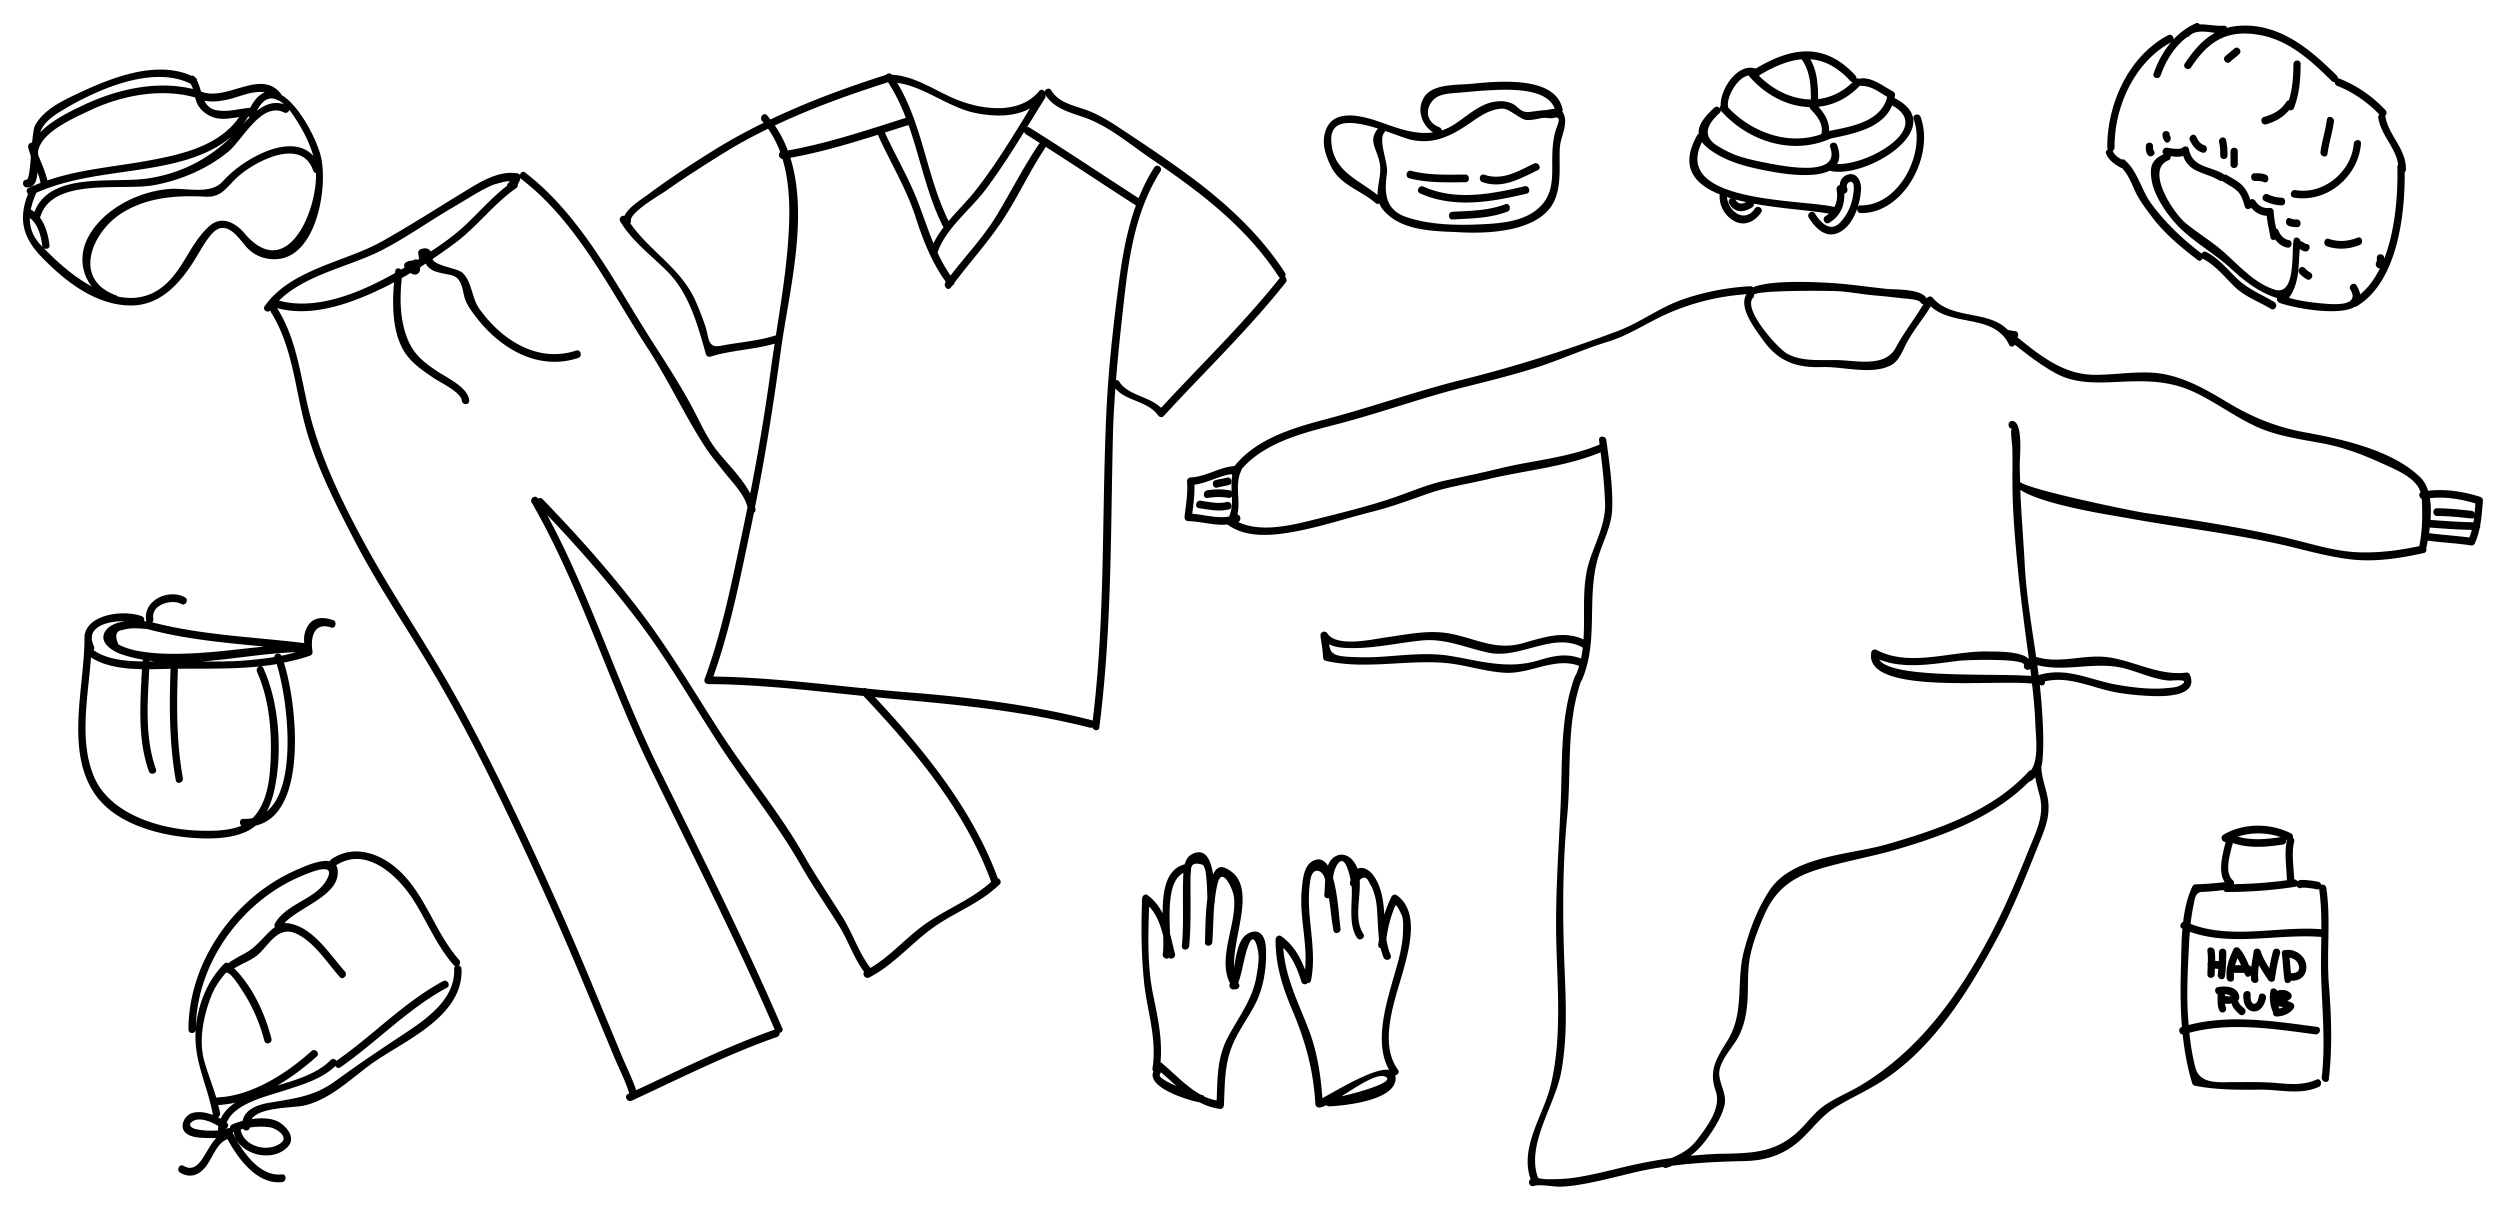 <svg version="1.1" xmlns="http://www.w3.org/2000/svg" x="0" y="0" viewBox="-42.52 -46.286 411.023 198.391" xml:space="preserve"><path d="M159.191 36.248c-1.437.354-2.894-.001-4.324-.216-.777-.116-1.063 1.11-.299 1.225 1.659.25 3.299.616 4.961.207.752-.186.429-1.405-.338-1.216zM157.63 33.876c.625-.185 1.275-.238 1.899-.421.742-.219.422-1.44-.338-1.215-.625.185-1.275.238-1.899.421-.742.217-.422 1.44.338 1.215z"/><path d="M365.241 40.122c.246-1.346.339-2.722.457-4.12.023-.275-.203-.525-.449-.603-2.725-.866-5.7-1.35-8.561-1-.276-.866-.69-1.634-1.305-2.227-4.716-4.542-12.965-6.286-19.07-7.399-4.618-.843-8.585-2.483-12.595-4.892-3.185-1.915-6.283-3.725-9.938-4.552-3.882-.878-8.073.043-12.001.006-5.038-.046-8.886-3.15-12.616-6.164.267-.385.111-1.062-.46-1.013l-1.106-.191-.005-.001c-3.274-3.363-9.235-1.601-12.392-5.327-.263-.31-.761-.186-.935.143l-.012.019c-.006-.011-.005-.024-.012-.035-.952-1.614-5.031-1.4-6.625-1.563-2.754-.281-5.512-.702-8.271-.906-1.381-.103-10.538-.738-13.664.667a.505.505 0 00-.447-.191 40.905 40.905 0 00-10.879 2.092c-3.915 1.312-7.107 3.843-10.911 5.274-8.371 3.151-16.951 5.869-25.638 8.027-7.505 1.865-14.759 4.464-22.23 6.44-5.415 1.433-11.486 3.193-15.127 7.727-2.53.186-4.685 1.757-7.217 1.879-.325.015-.618.305-.591.644.156 1.933-.178 3.826-.404 5.74-.048.397.149.779.592.792 2.146.063 4.333.763 6.466.563 2.986 2.208 7.14 1.853 10.597 1.245 4.551-.8 8.913-2.277 13.383-3.401 3.098-.779 6.056-1.907 9.071-2.951 3.195-1.106 6.561-1.58 9.841-2.364 6.021-1.438 12.715-2.016 18.447-4.399.348 2.786.646 5.627.735 8.399.104 3.131-1.455 6.191-2.453 9.078-1.478 4.281-.806 8.846-1.093 13.289-3.267-1.543-6.71-.302-10.054.633-4.974 1.39-8.621-1.404-13.384-1.795-2.951-.243-5.973.396-8.886.796-2.279.312-8.219 1.746-9.802-.64-.416-.631-1.302-.094-1.084.511a.635.635 0 00-.005.205c.182 1.067.348 2.124.396 3.207.012.265.177.542.45.604 6.365 1.433 12.765-.126 19.191.304 3.479.234 6.797 1.466 10.309 1.656 4.056.217 8.268-2.645 12.146-1.131a14.094 14.094 0 01-.534 1.507.706.706 0 00-.184.267c-2.428 6.704-2.015 13.779-2.308 20.79-.324 7.697-.923 15.234-.72 22.966.2 7.75.9 15.741-.905 23.354-1.177 4.97-5.18 10.218-3.324 15.487-.56.359-.17 1.346.498 1.138 1.117-.349 3.262.156 4.49.109 1.129-.045 2.277-.193 3.39-.386 2.904-.502 5.743-1.259 8.607-1.939a56.618 56.618 0 014.816-.915.516.516 0 00.555.138c.339-.108.659-.225.973-.348 3.915-.495 7.88-.675 11.797-.758 3.8-.078 6.833-1.149 9.59-3.798 1.809-1.736 3.211-3.685 5.375-5.025 2.399-1.484 5.007-2.633 7.411-4.145 8.565-5.386 14.389-14.764 19.096-23.458 2.79-5.153 4.883-10.557 7.071-15.979.851-2.104 1.595-3.883 1.477-6.189-.109-2.154-1.151-4.1-1.17-6.278.08-.291.143-.595.175-.924.285-3.125.077-6.381-.155-9.498a87.084 87.084 0 00-.281-2.981c.048.015.108.027.151.042.462.173.743-.243.715-.646 4.079-.905 7.582 1.046 11.588 1.798 1.854.346 3.751.514 5.632.608 2.021.101 8.016.232 6.635-3.396-.089-.231-.301-.492-.586-.454-4.49.599-8.557-1.917-12.923-2.512-3.911-.532-7.711 1.101-11.606 0a.564.564 0 00-.202-.012c-.726-5.057-1.605-10.097-1.878-15.21-.219-4.109-.566-8.194-.731-12.295 3.901 2.528 15.267 4.206 17.18 4.559 8.319 1.533 16.713 2.476 24.996 4.266 4.158.899 8.22 2.184 12.462 2.631 3.931.414 7.883-.241 11.709-1.074.402-.087.493-.47.38-.787.011-.03.027-.051.034-.084.076-.36.152-.754.23-1.166 2.346.319 4.714.419 7.055.776.264.04.552-.035.672-.302.362-.801.606-1.614.785-2.44a.676.676 0 00.103-.512zm-.777-3.642a83.53 83.53 0 01-.136 1.601.618.618 0 00-.504-.381c-1.895-.21-3.788-.406-5.697-.422-.778-.006-.756 1.26.021 1.266 1.91.017 3.803.211 5.697.422a.46.46 0 00.399-.13c-.031.25-.067.498-.107.743-2.355-.036-4.704-.205-7.052-.387.088-1.209.078-2.437-.107-3.568 2.496-.289 5.089.141 7.486.856zM259.839 1.597c1.907.142 3.815.5 5.726.675 1.538.14 3.075.286 4.609.48.526.067 2.733.138 3.045.667.13.219.314.292.498.286-1.439 2.441-3.205 4.635-4.551 7.166-1.65 3.107-5.939 2.234-8.975 2.072-2.922-.157-6.289.382-8.916-1.095-1.454-.819-7.209-7.147-5.626-9.114.132-.099.222-.259.19-.495-.108-.872 12.811-.73 14-.642zM153.495 38.172c.206-1.584.416-3.165.36-4.765 2.112-.287 3.99-1.433 6.086-1.746a.787.787 0 00.137.194c-.155.857-.145 1.733-.102 2.609a.546.546 0 00-.256-.121c-1.249-.229-2.495-.214-3.748-.02-.762.118-.746 1.385.02 1.266 1.139-.177 2.292-.229 3.429-.02a.582.582 0 00.591-.238c.045 1.137.002 2.259-.463 3.317-1.978.328-4.047-.294-6.054-.476zm56.945 24.109c-5.041 1.538-9.552.097-14.534-.729-3.735-.618-7.624-.094-11.37.141a43.452 43.452 0 01-5.602-.011c-2.357-.158-2.715-.685-2.948-2.046 1.164.594 2.64.633 3.946.631 3.749-.002 7.484-.859 11.202-1.244 3.99-.413 7.307 1.211 11.125 2.008 5.182 1.081 10.626-3.539 15.449-.842a19.45 19.45 0 01-.297 1.789c-2.373-.894-4.451-.466-6.971.303zm80.475 31.412c-2.012 5.048-4.115 9.958-6.704 14.741-5.137 9.485-11.492 18.152-20.868 23.76-2.015 1.203-4.224 2.049-6.125 3.43-1.34.972-2.397 2.379-3.544 3.557-3.824 3.932-7.621 4.131-12.801 4.213-1.807.028-3.633.166-5.459.346 1.083-.816 2.026-1.829 2.923-3.1 1.091-1.547 2.14-3.246 2.637-5.081.469-1.728-.639-3.354-.827-5.022-.225-1.976 1.845-4.235 2.818-5.809 1.067-1.729 1.51-3.56 1.735-5.562.3-2.712-.021-5.373.492-8.086.438-2.332 1.348-4.621 2.288-6.785 1.984-4.563 4.871-6.477 9.558-7.844 4.174-1.217 8.467-1.959 12.644-3.19 7.638-2.255 15.678-5.279 21.396-11.031a.55.55 0 00.272-.098 4.7 4.7 0 00.75-.623c.175 1.014.448 2.004.716 3.028.871 3.326-.704 6.152-1.901 9.156zm.348-30.027c.04.304.081.606.124.91.013.091.019.183.03.273-6.174-.496-23.071.514-24.969-2.704 4.077 1.637 8.888.72 13.106.205 1.203-.147 10.955-.453 10.687.722-.151.666.663 1 1.022.594zm15.558-.045c2.399.628 4.729 1.767 7.224 1.987.533.049 3.707-.403 2.064.696-.632.421-1.594.463-2.316.535-2.692.272-5.541-.079-8.196-.537-4.54-.781-8.309-3.002-12.952-1.592-.069-.548-.136-1.093-.21-1.64 4.745 1.212 9.558-.715 14.386.551zm38.464-19.103c-4.094-.144-8.068-1.5-12.032-2.41-7.598-1.743-15.315-2.927-23.024-4.047-2.088-.304-18.786-3.739-20.622-5.076-.029-1.028-.063-2.056-.061-3.086.003-1.004.608-6.998-1.265-6.969-.779.012-.761 1.278.02 1.266-.387.005-.013 2.313.015 3.116.057 1.625.035 3.251.02 4.875-.001.067.004.135.003.203-.019.128-.019.252.005.376-.009 4.592.391 9.244.823 13.807.493 5.197 1.179 10.33 1.88 15.491-1.317-1.358-5.525-1.202-6.694-1.237-5.906-.164-12.836 2.668-18.346-.257-.338-.178-.805-.013-.873.393-1.218 7.021 19.779 4.45 26.426 5.14.268 2.258.47 4.519.554 6.794.072 1.929.588 5.563-.689 7.433a.536.536 0 00-.391.186c-6.031 6.612-15.031 9.615-23.401 12.029-5.936 1.713-15.431 1.838-19.201 7.514-2.018 3.042-3.314 6.531-4.24 10.046-1.32 5.026.168 10.051-2.707 14.706-1.774 2.875-3.125 4.869-1.933 8.261.979 2.784-1.443 5.929-3.086 8.063-1.117 1.452-2.585 2.335-4.226 2.975a84.546 84.546 0 00-7.632 1.445c-2.776.659-5.513 1.38-8.344 1.791-1.454.21-2.921.246-4.386.241-.427 0-.925-.091-1.415-.143a.553.553 0 00-.13-.13c-1.957-5.376 2.725-11.799 3.764-17.063 1.31-6.637.703-13.67.502-20.379-.217-7.358-.163-14.643.542-21.976.715-7.436-.198-14.884 2.231-22.07a.635.635 0 00.124-.173c2.825-6.302.866-13.248 2.588-19.778.749-2.842 2.333-5.44 2.453-8.447.145-3.704-.467-7.671-.96-11.345-.106-.792-1.301-.785-1.193.021.03.23.06.465.088.696-5.16 2.183-11.028 2.598-16.449 3.933-2.92.719-5.851 1.322-8.789 1.952-3.281.704-6.402 2.136-9.588 3.168-3.904 1.267-7.998 2.265-11.98 3.265-3.736.938-8.866 2.221-12.603.422.56-.279.396-1.18-.135-1.224.544-2.404-.496-4.995.648-7.271a.68.68 0 00.063-.228c3.914-4.501 10.366-5.976 15.926-7.429 6.929-1.809 13.631-4.271 20.585-6.008 4.042-1.009 8.079-2.01 12.048-3.282 3.906-1.25 7.623-2.979 11.555-4.173 3.577-1.087 6.372-3.084 9.765-4.596 4.17-1.86 8.567-2.925 13.107-3.244-1.407 2.17 1.489 5.805 2.647 7.454 2.544 3.62 5.529 4.67 9.806 4.526 3.427-.116 8.116 1.363 11.313-.312 1.29-.676 1.891-2.356 2.525-3.578 1.133-2.171 2.746-3.999 3.991-6.102 3.697 3.403 10.426 1.183 12.879 6.31.231.479.73.353.967.015 2.148 1.712 4.32 3.384 6.748 4.706 2.936 1.598 6.304 1.583 9.553 1.427 4.595-.221 8.675-.4 12.969 1.557 3.586 1.636 6.746 4.069 10.329 5.727 3.485 1.612 7.365 2.109 11.103 2.816 3.489.659 6.685 1.9 9.896 3.376 2.188 1.005 5.32 2.233 6.101 4.64-.376.254-.236.902.188 1.083.136 2.511.111 5.259-.397 7.719-.004.02.001.035 0 .054-3.313.697-6.575 1.132-9.958 1.015zm11.675-4.07c2.304.179 4.605.341 6.915.388a10.33 10.33 0 01-.416 1.249c-2.202-.3-4.423-.416-6.624-.72.045-.3.087-.607.125-.917z"/><path d="M147.87 21.992c.228.315.66.43.951.112 6.699-7.305 13.876-14.168 20.044-21.945.265-.332.127-.75-.132-.961a.564.564 0 00.004-.652c-4.368-6.748-10.405-12.105-16.886-16.774-3.482-2.508-7.091-4.908-10.674-7.27-1.43-.941-2.914-1.817-4.497-2.474-2.201-.914-5.005-1.209-6.352-3.444-.329-.543-.995-.254-1.096.215-.19-.319-.598-.488-.902-.118-3.095 3.77-8.853 3.155-12.996 1.628-3.775-1.391-7.107-4.071-11.223-4.311-.287-.333-.724-.246-.946.019-6.505 2.07-12.895 4.419-19.018 7.341-.179-.229-.356-.459-.55-.682-.533-.616-1.336.327-.833.909.091.105.169.215.257.322-2.809 1.381-5.566 2.875-8.239 4.544-3.668 2.289-7.305 4.657-10.768 7.246-.88.658-3.25 2.09-3.868 3.512-.456-.134-1.01.389-.691.919 1.978 3.278 5.051 5.527 7.721 8.197 3.603 3.605 5.015 8.83 6.351 13.598.089.318.426.532.751.429 3.452-1.081 7.1-1.129 10.558-2.14-.218 1.421-.431 2.84-.622 4.258a352.535 352.535 0 01-3.389 20.378c-1.398-2.695-4.117-5.238-5.691-7.342-1.612-2.159-2.664-4.639-3.941-6.999-1.895-3.501-4.045-6.864-6.204-10.207C58.684.537 53.205-10.704 43.807-17.927c-.402-.309-.771.027-.836.435a.515.515 0 00-.362-.285c-3.318-.555-6.485 1.599-9.189 3.246-4.342 2.645-8.641 5.401-13.071 7.895C14.198-3.172 5.3-2.059.996 4.048c-.436.619.494 1.214.982.687a.58.58 0 00.084.373c3.393 5.42 3.895 12.014 5.453 18.084 1.725 6.733 5.127 13.38 8.321 19.517 3.406 6.543 7.52 12.725 11.35 19.023 4.135 6.795 7.85 13.751 11.354 20.891 5.257 10.717 10.208 21.525 14.792 32.547 1.684 4.054 3.37 8.106 5.052 12.159.831 2.003 1.915 4.065 2.548 6.16l-.22.102c-.708.328-.093 1.419.633 1.083 7.903-3.647 15.68-7.604 23.911-10.482.318-.111.429-.4.402-.676.341-.057.622-.336.446-.744-6.282-14.508-13.301-28.536-20.291-42.708-6.716-13.613-11.184-28.352-18.393-41.71 5.185 5.448 10.131 11.11 14.704 17.085 4.926 6.437 8.917 13.422 13.304 20.218 4.444 6.885 9.632 13.143 13.701 20.284 1.974 3.458 4.242 6.678 6.334 10.053 1.509 2.439 2.373 5.2 4.083 7.512-.336.442.213 1.236.84.915 3.825-1.954 6.729-5.381 10.139-7.929 3.536-2.641 7.73-4.04 10.985-7.091a.544.544 0 00.184-.163c.041-.038.085-.071.126-.111.385-.378.102-.907-.296-1.029-4.142-11.296-12.06-21.03-20.208-29.767 1.031.102 2.066.203 3.099.294 10.842.969 21.638 2.028 32.218 4.718a.549.549 0 00.434-.06c.174.566 1.062.729 1.151.028 2.067-16.051 1.851-32.064 2.243-48.2.061-2.52.214-5.029.396-7.535 1.793 2.123 5.301 2.039 7.013 4.416zm-29.73-49.64c2.992.544 6.131.59 8.677-.811-2.831 4.616-5.684 9.345-9.006 13.561-1.287 1.632-2.927 3.239-4.377 4.954-3.618-7.313-4.211-15.703-8.448-22.725 4.601.65 8.538 4.182 13.154 5.021zm8.007 3.439c.774.482 1.542.976 2.311 1.466a.653.653 0 00-.218.204c-2.481 3.715-4.517 7.689-6.809 11.518-2.166 3.619-5.112 6.705-7.679 10.045a26.161 26.161 0 01-2.137-3.78c.001-.004.004-.006.005-.009 1.302-3.921 5.487-7.128 7.928-10.384 2.256-3.011 4.313-6.233 6.319-9.471a.602.602 0 00.28.411zM112.594-8.901c-.639.837-1.2 1.708-1.641 2.624-.896-2.167-1.637-4.408-2.486-6.64-1.521-3.994-3.731-7.694-5.507-11.578 1.295-.413 2.593-.827 3.89-1.236 1.972 5.571 3.016 11.507 5.744 16.83zm-9.113-23.861c1.212 1.858 2.146 3.824 2.927 5.85-6.407 2.022-12.782 4.179-19.406 5.364a19.417 19.417 0 00-2.129-4.11c6.001-2.841 12.298-5.096 18.608-7.104zM75.95 10.575c-2.133.42-1.908-1.326-2.461-3.078-.444-1.403-.993-2.763-1.573-4.113C69.547-2.148 64.373-4.882 61.1-9.585c.081-.1.13-.234.105-.415-.181-1.396 4.891-4.296 5.851-4.972 3.065-2.163 6.231-4.183 9.417-6.159 2.354-1.461 4.795-2.776 7.285-3.995a16.978 16.978 0 011.998 3.852c-.422.274-.184 1.063.378 1.125 1.208 3.986 1.236 8.387.989 12.534-.331 5.499-1.227 10.987-2.076 16.456-2.951.958-6.061 1.135-9.097 1.734zM19.983-5.017c4.023-2.024 7.725-4.684 11.604-6.963 1.31-.771 2.605-1.564 3.911-2.341a30.512 30.512 0 012.924-1.528c.265-.121 3.587-1.092 2.668-.379a.633.633 0 00-.246.477c-2.442 1.894-4.485 4.223-6.728 6.351-1.747 1.657-3.744 3.113-5.809 4.457-.019-.015-.03-.035-.049-.049a1.11 1.11 0 00-.139-.173c-.393-.389-.971-.325-1.447-.159-.252.088-.455.338-.434.619.024.329.105.646.162.968l-.292.179c-.228-.138-.53-.085-.728.098-.394.012-.764.075-1.171.314-.287.168-.349.555-.203.837a105.255 105.255 0 01-.587.343c-.319-.305-.891-.302-.959.257-.013.103-.025.21-.036.315-5.54 3.12-12.763 6.233-19.066 4.536 4.223-4.226 11.507-5.585 16.625-8.159zM2.434 4.193c-.006.001-.011.005-.016.007a.043.043 0 00.007-.01l.009.003zm118 94.498c-3.35 3.052-7.692 4.58-11.307 7.28-2.92 2.181-5.381 5.012-8.53 6.877-1.939-2.483-2.899-5.621-4.554-8.289-2.13-3.433-4.399-6.729-6.406-10.25-4.067-7.134-9.347-13.4-13.792-20.287-4.393-6.808-8.45-13.712-13.384-20.161-4.866-6.359-10.214-12.344-15.784-18.094-.242-.251-.525-.215-.734-.059l-.015-.027c-.409-.709-1.429-.029-1.034.657 7.906 13.699 12.46 29.108 19.353 43.32 6.996 14.431 14.247 28.601 20.604 43.338-7.836 2.747-15.271 6.456-22.785 9.959-.59-1.844-1.532-3.666-2.265-5.436-1.677-4.044-3.363-8.086-5.046-12.132a564.949 564.949 0 00-14.07-31.189c-3.509-7.182-7.13-14.236-11.233-21.102-3.997-6.688-8.313-13.199-12.042-20.045-3.61-6.63-7.091-13.805-8.973-21.137C6.917 16 6.401 9.739 3.09 4.454c-.028-.041-.06-.063-.088-.094 6.04 1.666 12.793-.989 18.144-3.646.378-.187.745-.401 1.119-.599-.358 4.08-.255 9.153 2.298 12.271 1.161 1.417 2.71 2.45 4.211 3.475 1.038.711 4.503 2.327 4.63 3.701.077.804 1.298.79 1.219-.021-.211-2.173-3.709-3.743-5.255-4.784-2.26-1.524-3.863-2.758-4.898-5.352-1.26-3.157-1.281-6.637-.931-9.976.481-.268.955-.546 1.428-.828.36.234.757.362 1.134.152.383-.212.468-.618.443-1.036a.484.484 0 00.158-.17c.261-.166.517-.338.776-.506.322.63.938 1.118 1.792 1.37.769.228 1.536.361 2.321.519 1.845.37 1.904 2.394 2.267 3.708.32 1.161 1.287 2.433 2.017 3.369 3.965 5.095 10.153 8.719 16.673 6.557.745-.247.416-1.467-.342-1.215-6.36 2.11-12.329-1.787-15.923-6.879-1.25-1.772-1.186-4.318-2.688-5.84-.852-.862-4.252-1.078-4.99-2.243a.645.645 0 00.053-.134 100.123 100.123 0 003.743-2.659c3.592-2.69 6.268-6.391 9.951-8.95a.62.62 0 00.255-.644c.195-.271.34-.58.439-1.005l.001-.021a.636.636 0 00.174.202c9.214 7.082 14.527 18.225 20.734 27.78 3.373 5.19 5.983 10.832 9.303 16.013 1.01 1.579 2.241 3.034 3.404 4.501 1.176 1.482 3.264 3.595 3.713 5.621-.232 1.14-.453 2.279-.697 3.419-1.788 8.39-3.389 16.81-6.364 24.884-.143.386.225.789.6.792 8.55.052 17.034 1.084 25.528 1.954 8.414 8.924 16.756 18.882 20.992 30.551zm16.689-26.483c-.056-.037-.112-.074-.187-.092-9.874-2.512-20.041-3.783-30.185-4.575a291.532 291.532 0 01-6.795-.621.502.502 0 00-.525-.052c-8.213-.83-16.414-1.815-24.674-1.926 2.931-8.208 4.528-16.769 6.341-25.274.119-.552.218-1.105.332-1.657.169-.094.289-.265.261-.53-.016-.141-.046-.28-.073-.42 1.741-8.588 3.074-17.196 4.266-25.891 1.288-9.38 4.61-21.746 1.537-31.517 4.893-.88 9.65-2.285 14.385-3.781 2.036 4.532 4.693 8.819 6.214 13.563 1.196 3.73 2.659 7.427 4.958 10.62l-.049.065c-.449.621.388 1.539.866.882.085-.118.179-.229.264-.346a.586.586 0 00.349-.457c2.449-3.263 5.182-6.299 7.496-9.667 2.728-3.972 4.707-8.435 7.383-12.449a.616.616 0 00.098-.239c4.926 3.146 9.788 6.387 14.7 9.554.053.034.104.044.156.06-1.461 4.042-2.23 8.331-2.794 12.625-.935 7.119-1.742 14.287-2.071 21.46-.781 16.949-.156 33.78-2.253 50.665zm3.837-56.003c.371-4.61.875-9.208 1.399-13.815.81-7.116 1.996-14.37 5.915-20.509.423-.662-.604-1.309-1.041-.622-1.027 1.611-1.854 3.305-2.552 5.042-.002-.001-.003-.005-.007-.007-5.988-3.859-11.896-7.837-17.938-11.606a.528.528 0 00-.393-.075c.984-1.594 1.962-3.188 2.941-4.76a.542.542 0 00.034-.547c.005-.016.002-.032.005-.047 1.37 2.244 3.97 2.92 6.324 3.726 4.074 1.394 7.61 4.469 11.13 6.859 7.957 5.404 15.627 11.173 20.93 19.357.057.087.124.15.193.197-6.019 7.565-12.984 14.274-19.527 21.369-1.972-1.923-5.45-2.043-6.859-4.287a.55.55 0 00-.554-.275zM183.631-12.913a.57.57 0 00.628.101c.144.354.343.705.636 1.049 3.001 3.55 8.415 3.452 12.67 3.672 4.813.25 13.607-.102 15.657-5.634.987-2.662.561-5.475.711-8.252.102-1.889 1.468-3.879.574-5.712-.05-.101-.114-.167-.173-.244a.62.62 0 00.044-.382c-1.151-5.715-11.077-4.557-15.164-4.177-2.219.207-6.063-.033-7.514 2.066-1.391 2.011-.521 4.707 1.399 5.906-2.635.376-5.309-.476-7.981-1.444-3.329-1.208-8.961-3.022-9.905 1.962-.331 1.745.348 3.592 1.117 5.122 1.525 3.042 4.871 3.869 7.301 5.967zm10.484-12.46c-2.916-1.102-2.108-4.449.235-5.232.961-.322 2.024-.362 3.028-.442 1.555-.125 3.101-.299 4.661-.38 2.99-.157 9.788-.588 11.046 3.024-.632.039-1.343.258-1.963.242l-2.046.263c-1.689.218-1.885-.889-3.018-1.371-1.053-.448-1.919-.457-3.034-.262-2.412.421-4.563 2.514-6.566 3.773a8.707 8.707 0 01-1.94.911c-.033-.224-.154-.433-.403-.526zm4.932-.603c1.678-1.152 3.342-2.379 5.453-2.451.933-.032 2.475 1.328 3.456 1.746.832.355 2.333-.106 3.188-.216.55-.072 1.202.147 1.756.002 1.416-.369.721.869.396 1.898-.571 1.818-.629 3.716-.612 5.608.026 2.985-.021 5.528-2.567 7.591-2.54 2.054-6.462 2.28-9.567 2.409-3.894.162-8.103.049-11.819-1.201-3.521-1.183-3.689-3.942-3.221-7.273.236-1.673-1.546-5.438-.396-6.67a.653.653 0 00.132-.216c1.765.606 3.327 1.231 4.147 1.419 3.755.859 6.634-.574 9.654-2.646zm-15.018.827c-1.82 2.205.103 3.526.351 6.178.152 1.621-.457 3.217-.41 4.745-3.365-2.68-7.504-3.972-7.62-9.083-.084-3.667 3.968-3.005 7.679-1.84z"/><path d="M189.175-16.974c3.034.789 6.124.668 9.232.654.78-.003.761-1.269-.02-1.266-2.998.013-5.984.148-8.913-.613-.766-.199-1.047 1.032-.299 1.225zM201.203-16.341c3.331 1.151 6.166-.576 9.112-1.97.696-.33.097-1.424-.623-1.083-2.648 1.253-5.186 2.865-8.19 1.828-.748-.259-1.024.976-.299 1.225zM191.517-15.605c-.728-.328-1.292.787-.59 1.103 5.617 2.532 11.777 1.419 17.557.056.75-.177.429-1.396-.339-1.215-5.412 1.275-11.345 2.439-16.628.056zM204.981-12.708c-2.84 1.073-5.719 1.073-8.703 1.241-.778.044-.761 1.311.02 1.266 3.1-.175 6.079-.18 9.022-1.292.718-.271.401-1.493-.339-1.215zM240.212-14.329c-.135 1.771.781 3.446 2.31 4.343 1.729 1.015 3.486.132 4.511-1.381.442-.652-.59-1.294-1.044-.622-1.69 2.498-4.388.423-4.577-1.901.204.067.413.13.623.193-.271.161-.45.512-.257.871.859 1.591 2.395 1.522 3.778.635a.59.59 0 00.266-.613c4.651.86 9.65 1.121 12.35 1.653a4.335 4.335 0 01-.579.41c-.664.394-.066 1.494.626 1.083 1.804-1.071 2.555-2.818 2.479-4.763.356-.079.678-.515.464-.959-.192-.401.089-.942.544-1.013.934-.146.431 2.294.362 2.642-.298 1.515-1.033 3.024-2.128 4.117-1.6 1.595-3.179-.109-4.053-1.526-.429-.695-1.441-.015-1.027.657 1.202 1.95 3.085 3.666 5.363 2.226 1.239-.783 2.076-2.189 2.593-3.687-.025.338.167.706.585.711 7.15.094 12.145-9.555 9.848-15.793-.279-.762-1.424-.396-1.147.354 2.027 5.508-2.357 14.255-8.72 14.171a.527.527 0 00-.445.208c.29-.937.457-1.894.512-2.745.083-1.313-.594-2.957-2.167-2.526-.824.226-1.276.949-1.345 1.719-.299.082-.572.374-.5.776.188 1.062.065 2.042-.389 2.867-.047-.026-.09-.057-.15-.07-5.417-1.251-26.572-.613-21.595-10.64.327.453.803.91 1.459 1.371 2.746 1.93 5.881 2.695 9.118 3.334 2.232.441 7.687 1.377 10.401.009 5.965 1.521 19.97-7.24 10.677-11.949l-.005-.001c.027-.115.062-.222.081-.343.046-.266-.029-.572-.288-.71-1.641-.88-3.206-2.234-5.155-2.191a.531.531 0 00-.323.117.512.512 0 00-.578-.035.61.61 0 00-.151-.535c-5.075-5.522-10.485-4.692-16.413-1.138-2.89-1.017-5.849 3.309-5.748 6.062a.717.717 0 00-.133.482c-.197-.275-.592-.42-.921-.117-1.549 1.424-2.729 2.85-2.565 4.313a.573.573 0 00-.27.248c-2.885 5.155-.479 8.002 3.723 9.686zm2.592.852a35.05 35.05 0 001.751.419c-.675.35-1.304.403-1.751-.419zm20.493-18.762a.548.548 0 00.315.092c1.508-.034 2.862 1.034 4.146 1.796-1.05 4.134-5.902 4.845-9.554 5.604.055-1.511-.729-2.841-1.752-3.989 2.446-.259 4.825-1.371 6.845-3.503zm-16.495-1.715c2.383-1.423 4.667-2.39 6.883-2.578 1.398 1.961 1.522 4.277 1.517 6.599-3.051-.035-6.109-1.487-8.512-3.871a.733.733 0 00.112-.15zm14.907.996a.52.52 0 00.369.181c-1.722 1.667-3.677 2.554-5.682 2.782-.005-2.282-.14-4.563-1.281-6.551 2.254.172 4.441 1.241 6.594 3.588zm-16.754-.917c2.673 3.165 6.359 5.096 10.048 5.196a.592.592 0 00.164.363c1.104 1.125 2.14 2.45 1.764 4.091-5.419 1.922-11.463-.285-15.327-4.395-.002-.04.007-.076-.003-.118-.337-1.499 1.489-4.823 3.354-5.137zm-4.769 6.179a.538.538 0 00.189-.44c.009.01.01.022.019.031 4.461 5.065 11.777 7.438 18.083 4.584h.019c3.802-.791 8.468-1.673 10.076-5.429 6.745 3.65-3.882 9.831-9.052 9.631.432-.733.5-1.732.017-3.088-.273-.766-1.421-.401-1.152.355 1.78 5.023-7.806 3.048-10.203 2.599-1.469-.274-2.945-.592-4.379-1.015-1.355-.398-2.624-1.03-3.83-1.759-2.847-1.719-1.727-3.683.213-5.469zM314.238-23.949c-.046-.052-.055-.115-.029-.188-.018-.811-1.208-.792-1.191.021.009.435.129.736.391 1.077.494.642 1.292-.307.829-.91zM319.583-21.194c.76.222 1.034-1.011.297-1.227-.697-.204-1.014-.792-1.325-1.403-.372-.732-1.375-.041-1.022.656.463.91 1.032 1.677 2.05 1.974zM310.271-22.219c.003.475.008.976.297 1.372.479.655 1.485-.02 1.022-.656-.158-.217-.125-.48-.126-.738-.001-.809-1.196-.788-1.193.022zM322.324-22.895c.166.715.186 1.423.186 2.154.001.811 1.195.79 1.195-.021-.001-.845-.044-1.664-.237-2.49-.186-.797-1.325-.417-1.144.357zM324.197-21.375v2.111c0 .811 1.196.79 1.196-.021v-2.111c.001-.811-1.196-.789-1.196.021zM328.182-16.532c.524 0 1.037-.012 1.528.191.726.303.999-.933.299-1.226-.581-.242-1.229-.23-1.847-.231-.778-.001-.757 1.265.02 1.266zM330.365-14.339c-.721-.345-1.28.771-.588 1.103.906.434 1.828.694 2.835.714.776.017.756-1.249-.02-1.266a5.357 5.357 0 01-2.227-.551zM335.126-10.202c-.396-.001-.736-.035-1.106-.191-.725-.305-.998.932-.299 1.227.462.194.929.228 1.426.23.778.004.755-1.262-.021-1.266zM336.397-2.214c-.577-.575-1.388.36-.836.909.362.361.725.699 1.181.94.71.377 1.271-.739.589-1.103-.369-.195-.64-.454-.934-.746z"/><path d="M306.144-18.724c.075.04.146.053.217.062.939 1.002 1.47 2.278 2.025 3.535.727 1.655 1.828 3.08 2.907 4.514 2.07 2.755 4.788 4.996 7.512 7.083.343.262.655.054.781-.262.024.017.036.037.063.052 2.063 1.075 3.504 2.904 5.133 4.511 1.747 1.723 3.989 2.477 6.05 3.718.691.417 1.25-.705.59-1.103-2.2-1.326-4.393-2.13-6.262-3.975-1.568-1.546-2.938-3.222-4.921-4.255-.347-.181-.655-.006-.806.259-.015-.014-.023-.033-.039-.047-3.116-2.387-5.859-4.977-8.199-8.138-1.652-2.237-2.235-5.311-4.341-7.169a.559.559 0 00-.562-.125c-.554-.316-1.174-.748-1.393-1.287-.024-.053-.056-.089-.086-.131a.566.566 0 00.321-.544c-.062-6.66 3.25-14.036 9.265-17.295-1.251 1.491-2.192 3.263-2.843 5.118-.263.755.888 1.083 1.155.318.843-2.416 2.28-4.763 4.349-6.303a.549.549 0 00.354-.168c1.06-1.063 2.714-.721 4.219-.527-1.92 1.063-3.453 2.781-4.954 5.049-.433.655.59 1.301 1.038.622 2.913-4.403 6.013-6.308 11.419-5.297 4.741.886 8.407 4.273 11.703 7.551a.532.532 0 00.494.163c.002.258.123.519.405.628 2.563.988 5.027 2.708 6.923 4.704a.666.666 0 00-.171.558c.447 2.849 2.88 4.89 3.271 7.666a.593.593 0 00-.132.395c.1 4.231-.277 10.281-2.183 15.132.001-.057.005-.111.005-.169.004-.813-1.198-.791-1.202.021-.001.142.048.481-.043.604-.363.499.107 1.175.556 1.087-.838 1.689-1.895 3.171-3.24 4.286-.081-.427-.267-.908-.59-1.46-.412-.708-1.425-.025-1.028.656 1.728 2.956-3.165 2.424-4.859 2.269s-3.541-.407-5.238-.897c1.762-2.473 1.52-5.172 1.781-8.036.264.193.547.363.872.407.776.108 1.063-1.12.299-1.225a1.083 1.083 0 01-.574-.263.59.59 0 00-.476-.152c-.025-.683-1.042-.946-1.157-.185-.326 2.159.372 9.179-3.088 8.102-3.369-1.051-5.906-4.014-8.478-6.274-1.943-1.708-4.165-3.01-6.15-4.654-2.146-1.776-6.667-8.797-2.847-10.334.302-.121.409-.414.386-.686.714.114 1.418.179 2.04-.04.968 2.804 3.513 2.614 5.976 4.046.172.1.334.105.47.053a.615.615 0 00.163.158c.743.469 1.565.877 2.228 1.463.74.658 1.023 1.678 1.29 2.594.162.555.771.525 1.044.194.664.8 1.528 1.299 2.57 1.338.106 1.192.393 2.349.606 3.532.08.449.472.521.779.367.472.652 1.09 1.134 1.968 1.334.771.176 1.054-1.055.299-1.225-.917-.209-1.391-.772-1.747-1.614a.461.461 0 00-.359-.291c-.188-.915-.375-1.822-.398-2.768-.007-.304-.267-.662-.607-.624-1.062.122-1.851-.282-2.433-1.171-.215-.328-.557-.338-.811-.189-.266-.788-.605-1.542-1.163-2.178-.708-.807-1.786-1.301-2.678-1.865-.171-.108-.333-.118-.47-.064a.582.582 0 00-.163-.147c-2.257-1.313-4.982-.987-5.627-4.058-.1-.474-.688-.577-1.002-.264-.413.413-1.92.145-2.588.04-.639-.101-.93.714-.589 1.069-1.938.912-2.33 2.038-1.926 4.386.461 2.671 2.836 6.009 4.758 7.852 2.515 2.414 5.678 4.186 8.271 6.568 2.327 2.137 4.629 3.898 7.569 4.85-.046.296.064.637.396.768 1.896.747 9.693 2.302 12.401.644.097 0 .197-.02.301-.081 6.622-3.937 7.949-14.815 7.892-22.036a.611.611 0 00.199-.462c.057-3.433-2.88-5.551-3.4-8.807.229-.227.324-.625.051-.923-2.069-2.247-4.801-4.125-7.65-5.222-.067-.027-.126-.027-.186-.029a.576.576 0 00-.184-.446c-3.934-3.902-8.516-7.884-14.351-8.198-1.386-.075-2.589.06-3.676.354a.509.509 0 00-.544-.354c-1.313.095-2.689-.253-3.977-.208-.121-.197-.335-.311-.613-.189-1.432.621-2.641 1.542-3.667 2.642.057-.436-.389-.948-.905-.677-6.493 3.413-10.059 11.365-9.995 18.489a.609.609 0 00.087.311c-.244.112-.411.364-.274.701.42 1.032 1.432 1.767 2.394 2.268z"/><path d="M324.79-38.285c-.469.448-1.007.818-1.477 1.266-.558.533.27 1.442.855.881.469-.448 1.007-.818 1.477-1.266.557-.531-.269-1.44-.855-.881zM334.541-35.723c-.017 1.98-.142 4.022-.755 5.921a.614.614 0 00-.438.298c-.867 1.355-2.145 2.025-3.657 2.448-.738.207-.423 1.427.336 1.215 1.557-.434 2.829-1.168 3.823-2.356.27.115.634.026.75-.262.93-2.308 1.111-4.818 1.13-7.284.008-.812-1.182-.789-1.189.02zm-.075 6.521l-.005-.018a.163.163 0 00.033-.005.164.164 0 01-.028.023zM340.146-21.015c.247-1.779.805-3.496 1.053-5.276.11-.779-1.041-1.129-1.154-.318-.249 1.779-.808 3.496-1.056 5.276-.109.781 1.044 1.129 1.157.318zM334.863-15.033c-.775-.134-1.057 1.093-.3 1.225 5.472.951 10.634-3.413 11.087-8.852.068-.809-1.126-.779-1.191.021-.386 4.61-4.979 8.408-9.596 7.606zM340.35-7.015c-.751-.255-1.028.978-.3 1.225 1.777.604 3.653.48 5.384-.215.712-.287.396-1.51-.339-1.215-1.551.623-3.149.745-4.745.205zM32.903 112.45c.231-.227.33-.623.058-.928-3.824-4.31-5.345-10.148-9.419-14.253-3.071-3.094-7.703-4.948-11.574-2.295a.593.593 0 00-.235.336c-1.656-.346-4.454.968-5.393 1.373-10.192 4.396-17.866 15.071-17.873 26.276-.001.791 1.139.786 1.196.032-.399 5.133 1.932 9.077 2.828 14.038-1.123-.439-2.339-.633-3.434-.314-1.134.332-2.046 1.998-1.257 3.017.792 1.026 2.548 1.047 3.714 1.078.478.016.996.018 1.516-.002-.613.647-1.077 1.464-1.532 2.213-.852 1.399-1.93 3.502-3.818 2.377-.696-.413-1.267.704-.597 1.103 1.61.957 3.034.468 4.177-.912 1.081-1.306 1.805-3.858 3.467-4.519.059-.021.102-.062.147-.096 1.756 3.313 4.968 7.559 8.977 7.084.778-.09.763-1.356-.02-1.266-3.666.437-6.563-3.806-8.087-6.798.013-.046.026-.091.027-.14.035 0 .073-.015.11-.026.706 3.718 6.347 5.176 8.927 2.416 1.314-1.407-.069-3.142-1.318-3.959-1.155-.752-2.952-.822-4.65-.578 1.336-2.011 6.749-1.815 8.62-2.229 4.561-1.004 8.208-4.958 11.966-7.468 5.25-3.507 14.232-7.45 13.931-14.99a.585.585 0 00-.454-.57zM4.375 99.037c1.248-.694 2.556-1.273 3.886-1.782 1.111-.426 4.32-1.588 3.014.942-1.775 3.437-6.642 3.938-8.592 7.349a.577.577 0 00-.005.585c-.428.303-.824.677-1.193 1.047-1.261 1.269-2.182 2.438-3.811 3.312-.935.502-1.81.973-2.645 1.57a.573.573 0 00-.695.108c-2.753 2.792-4.225 6.481-4.646 10.356.18-9.636 6.34-18.852 14.687-23.487zm-11.021 36.359a16.424 16.424 0 002.802-.395c-1.031.686-1.892 1.547-2.393 2.646a12.461 12.461 0 00-.441-.244c.229-.13.401-.376.343-.706-.081-.441-.202-.869-.311-1.301zm-3.628 3.968c-.872-.178-1.557-.871-.324-1.432 1.105-.502 2.864.218 3.988.929-.021.117-.062.224-.076.343a.529.529 0 00.077.344c-1.243.131-2.59.039-3.665-.184zm12.159-.301c.948.146 3.125 1.489 1.807 2.535-2.156 1.711-6.15.61-6.653-2.156 0-.003-.001-.003-.002-.005.139-.042.267-.1.409-.137.301.437 1.054.364 1.085-.207 1.135-.174 2.302-.196 3.354-.03zm30.259-26.022c.203 5.025-4.702 8.316-8.424 10.779-3.762 2.487-7.434 4.95-11.079 7.613-3.665 2.676-6.996 2.879-11.212 3.647-1.821.336-3.719 1.141-4.061 2.917-.643.168-1.234.374-1.715.594-.258.116-.376.358-.388.6-.032-.003-.07.01-.105.015a.562.562 0 00-.45.094c-.072.021-.149.034-.225.053l.004-.012c.43-.123.721-.674.283-1.019-.006-.005-.014-.01-.02-.017 1.187-3.2 6.778-4.392 9.525-5.308 2.869-.954 6.139-1.862 8.352-4.039.147.289.47.47.815.232 5.988-4.164 11.06-9.595 17.512-13.084.684-.368.078-1.464-.628-1.083-6.454 3.489-11.526 8.92-17.515 13.084-.01.007-.014.019-.023.025-.191-.304-.609-.47-.941-.135-2.197 2.224-5.576 3.232-8.773 4.189 2.395-1.393 4.608-3.089 6.478-4.785.581-.526-.271-1.424-.871-.88-4.032 3.657-9.821 7.374-15.401 7.613a.641.641 0 00-.238.063c-.607-2.029-1.403-3.994-1.979-6.046-.959-3.414-.115-7.435 1.141-10.666.544-1.396 1.391-2.636 2.348-3.772a.242.242 0 01.167-.086c.01.002.02-.003.03 0 .714-.02 2.293 2.544 2.54 2.913 1.66 2.505 2.9 5.376 3.651 8.278.206.794 1.364.421 1.162-.354-1.058-4.08-3.06-8.499-6.12-11.54 1.342-.837 2.943-1.341 4.074-2.4 1.788-1.678 3.228-4.633 6.108-3.318 2.966 1.357 5.068 4.767 7.176 7.131.543.606 1.359-.33.841-.909-2.515-2.816-5.239-7.313-9.301-7.916a2.595 2.595 0 00-.646-.007c2.454-2.764 9.371-4.602 8.739-8.881a1.683 1.683 0 00-.235-.644c4.869-3.18 10.022 1.563 12.588 5.522 2.355 3.635 3.885 7.655 6.791 10.932a.587.587 0 00.199.151.56.56 0 00-.174.456zM-.579 89.533c.029-.026.053-.056.083-.08C8.141 87.539 6.366 69.606 4.16 62.65c1.435-.29 2.864-.641 4.284-1.13.349-.121.462-.447.408-.786-.332-2.05.148-4.822 3.069-3.853.754.252 1.034-.982.302-1.224-2.271-.757-3.977-.252-4.628 2.156-.184.688-.12 1.217-.1 1.647-.026-.007-.047-.022-.076-.027-8.302-1.006-16.784-1.292-24.906-3.401a.645.645 0 00.173-.574c-.423-2.303 2.96-3.337 4.612-2.437.708.387 1.272-.732.592-1.103-2.717-1.48-6.983.513-6.36 3.893.004.02.015.031.02.05-.04.01-.074.028-.11.045-.058-.026-.115-.054-.184-.062l-.076-.007c.077-.307-.033-.685-.396-.816-3.038-1.107-8.598-.294-9.329 2.849a.635.635 0 00-.074.304c.002.168-.005.343-.006.512.001.033-.005.067-.002.104-.055 8.091-3.199 18.487 1.783 25.584 3.812 5.429 12.381 7.19 18.55 7.19 2.481.003 5.73-.373 7.715-2.031zm1.908-2.385c.857-1.58 1.287-3.408 1.566-5.184.922-5.821.335-13.011-2.126-18.427a.495.495 0 00-.315-.295 42.687 42.687 0 002.512-.345c1.79 5.656 3.53 20.005-1.637 24.251zm-19.274-24.693c-.006-.042-.005-.089-.019-.126.276.038.55.083.826.114-.264.004-.533.009-.807.012zm-.782-5.342c.097.011.182 0 .253-.026l.009.005c6.321 1.726 12.875 2.302 19.399 2.926-3.886.374-7.758.917-11.662 1.103-3.201.153-6.352.161-9.509-.462a11.844 11.844 0 01-2.803-.981c-.659-1.489-.419-2.29.725-2.401 1.161-.349 2.405-.3 3.588-.164zm24.858 3.828c-.78.235-1.578.42-2.378.584-.3-.604-1.19-.374-1.157.21-1.532.253-3.08.42-4.618.549-2.41.198-4.826.203-7.241.177 5.168-.402 10.381-1.354 15.394-1.52zm-28.069-5.082c-1.311.177-2.568.611-3.221 1.558-1.29 1.869 1.116 3.373 2.684 3.894 1.161.387 2.337.672 3.526.877a.61.61 0 00-.144.267c-2.875-.028-5.926-.342-8.042-1.855a.64.64 0 00.049-.653c-.23-.473-.327-.893-.34-1.275l.001-.205c.126-1.992 3.041-2.682 5.487-2.608zm12.122 34.419c-6.242-.184-14.652-2.643-17.266-8.909-2.47-5.918-.963-13.064-.476-19.565 2.306 1.492 5.377 1.873 8.375 1.929-.278 5.579-.754 11.439 1.129 16.768.271.767 1.435.403 1.165-.354-1.849-5.2-1.365-10.952-1.092-16.407 1.235-.005 2.433-.044 3.541-.066a.665.665 0 00-.046.201c-.217 6.047-.194 12.128.864 18.104.144.804 1.305.427 1.165-.355-1.051-5.854-1.033-11.843-.822-17.768.003-.077-.015-.135-.03-.195 4.507-.035 8.98.082 13.396-.376-.295.144-.523.52-.346.909 2.214 4.887 2.541 10.963 2.124 16.233-.219 2.74-.88 5.764-2.839 7.799a6.128 6.128 0 01-1.522.116c-.638-.028-.732.791-.331 1.124-2.139.899-4.953.875-6.989.812zM-10.218-4.051c.78-1.294 1.487-2.608 2.493-3.749 2.321-2.635 4.363.553 5.56 1.946C-.874-4.351.793-3.624 2.766-3.67c6.888-.163 8.804-12.41 7.351-17.34-.843-2.857-3.516-7.98-6.374-9.681a.64.64 0 00-.114-.221c-3.302-4.136-8.969 1.404-13.102-.336-.186-.617-.37-1.24-.65-1.789a.542.542 0 00-.298-.505l-.013-.005c-.026-.035-.048-.075-.076-.107-.167-.21-.365-.238-.54-.172-5.865-2.627-13.249.36-18.625 2.888-2.607 1.225-5.571 2.632-7.06 5.217-.235.408-.383 1.546-.508 2.876-.36-.002-.748.319-.639.795.1.433.239.853.389 1.27.006.083-.002.166.009.251.005.043.025.076.036.114-.162 1.958-.343 3.691-.711 3.674-.78-.033-.758 1.233.021 1.266 1.395.06 1.678-1.287 1.782-2.48.212.566.387 1.145.497 1.741a29.08 29.08 0 00-1.968.831c-.431.205-.363.704-.078.971-1.586 4.022-.955 7.076 2.185 10.336 3.857 4.006 8.892 7.974 14.675 8.014 5.116.035 8.423-4.001 10.827-7.989zm7.913-3.861c-1.44-1.699-3.709-2.999-5.722-1.26-3.25 2.807-4.309 7.321-7.786 10.055-2.305 1.813-4.864 2.107-7.366 1.577a.593.593 0 00-.259-.19c-7.318-2.659-3.898-10.477.944-13.521 4.146-2.605 8.965-2.949 13.716-2.701 2.678.139 3.379-1.415 5.207-3.13 2.831-2.657 10.653-6.754 12.533-1.169a.58.58 0 00.47.41C9.615-11.365 4.547.173-2.305-7.912zm-34.557-3.528a3.863 3.863 0 00-.571-.368c-.011-.005-.02-.002-.028-.007.177-.896.481-1.804.891-2.717.009-.019.006-.038.013-.057 6.61-2.938 13.969-3.078 20.991-4.509 4.013-.818 8.172-2.147 11.219-4.835-3.843 3.82-8.576 6.252-14.123 7.022-5.52.768-15.851-1.184-18.392 5.471zm35.181-15.738c.05.074.109.141.182.191-.371.373-.727.76-1.066 1.141.317-.42.614-.863.884-1.332zm4.516-2.789c.124.13.258.182.391.167.033.018.068.029.102.048.299.165.576.374.841.605-1.663-.55-3.14.058-4.448 1.071.679-1.303 1.625-2.409 3.114-1.891zm-7.866.035c1.771-.394 4.154-1.543 6.046-1.156-.848.318-1.666 1.107-2.406 2.536-.021 0-.032-.009-.052-.006-1.799.147-3.677.738-5.48.394-1.052-.201-1.62-.807-2-1.575 1.247.266 2.554.104 3.892-.193zm-27.11 1.704c5.458-3.27 14.672-7.428 20.94-4.294.177.273.309.564.407.87-6.031-1.466-12.635.075-18.136 2.708-1.918.918-5.082 2.4-6.987 4.433.608-1.732 2.207-2.778 3.776-3.717zm-4.119 7.35c0-.176.004-.352.005-.528.507-3.198 5.958-5.502 8.414-6.678 5.225-2.502 11.752-3.77 17.394-2.182h.007c.13.516.291 1.022.601 1.474.517.756 1.238 1.307 2.07 1.669 1.392.607 3.023.338 4.572.08-3.315 4.822-9.639 6.197-15.119 7.195-5.568 1.013-11.117 1.407-16.414 3.226-.33-1.48-1.008-2.84-1.53-4.256zm.242 14.662c-1.181-1.341-1.622-2.762-1.6-4.225 1.318.957 1.854 2.96 2.03 4.471.02.17.097.296.194.393-.203-.217-.428-.415-.624-.639zm.685.7c.378.283 1.023.125.951-.475-.176-1.466-.618-3.251-1.579-4.534.03-.048.063-.089.081-.151 2.005-6.503 13.432-4.232 18.566-5.147 4.41-.788 8.911-2.692 12.363-5.553 2.336-1.937 5.418-8.238 9.132-6.421.412.202.765-.08.868-.42.54.671 1.002 1.417 1.419 2.082 1.026 1.641 1.982 3.542 2.521 5.496-2.159-2.479-6-1.721-9.142-.123-2.226 1.133-4.084 2.477-5.762 4.318-2.016 2.215-5.987 1.012-8.766 1.227-5.08.393-10.743 3.251-13.261 7.771-1.605 2.88-1.238 5.992.497 8.257a26.731 26.731 0 01-3.835-2.588 39.808 39.808 0 01-4.053-3.739zM162.633 107.215c-1.518.836-1.885 3.334-2.263 5.515-.254-5.423 4.201-13.964-1.557-16.348-.833-.344-1.446.144-1.896 1.096-.33-2.198-1.111-4.212-3.102-3.499-.893.321-1.341 1.016-1.566 1.838-3.11.811-3.622 4.424-3.62 8.057-.583-1.134-1.355-2.158-2.477-2.999-.413-.31-.883.153-.898.561-.172 4.6-.159 9.182.32 13.763.502 4.809 2.146 9.233 1.385 14.133a.646.646 0 00.151.531c-1.173 2.654 5.75 4.773 7.573 5.078 1.044.536 2.164.94 3.421 1.089.355.045.586-.342.601-.643.161-3.603.068-6.886 1.579-10.264 1.036-2.319 2.617-4.369 3.729-6.658 1.308-2.688 1.77-6.117 1.583-9.08-.119-1.848-1.128-3.181-2.963-2.17zm-14.444 23.139a.66.66 0 00.123-.386c.873.759 1.731 1.546 2.606 2.301-1.64-.697-3.055-1.473-2.729-1.915zm15.789-15.75c-.712 3.7-3.078 6.619-4.753 9.896-1.648 3.228-1.59 6.64-1.712 10.144a8.686 8.686 0 01-2.047-.659.497.497 0 00-.384-.252c-.04-.005-.105-.021-.171-.037-2.424-1.325-4.409-3.559-6.524-5.292-.035-.025-.072-.037-.106-.057.332-3.774-.434-7.306-1.211-11.061-.971-4.69-.835-9.729-.661-14.534 1.24 1.32 1.858 3.039 2.31 4.816.035 1.158.042 2.199-.073 2.985-.094.65.683.982 1.022.625.377.361 1.151.005.988-.644-.278-1.1-.523-2.216-.811-3.305-.143-3.801-.354-8.68 2.198-9.997-.214 4.006.111 8.015-.252 12.011-.073.809 1.136.777 1.209-.021.345-3.817.16-7.679.219-11.511l.079-1.006c.007-.965.661-1.229 1.964-.789.501.702.516 1.805.595 2.631.085.928.077 1.859.131 2.792-.386 3.076-.35 6.546-.401 7.27-.057.812 1.156.784 1.212-.02.138-1.993.151-3.993.305-5.989.011-.146.036-.289.05-.435a.566.566 0 00.063-.329c-.004-.04-.006-.099-.01-.146.104-.939.244-1.874.482-2.789.737-2.846 2.498 1.004 2.651 2.203.574 4.477-2.774 10.016-.637 14.288-.01.022-.019.049-.027.072-.272.573.351 1.095.788.89.475.124 1.027-.395.679-.907-.031-.047-.056-.099-.084-.146.755-2.033.924-4.276 1.725-6.3.998-2.514 1.649 1.274 1.629 2.083-.032 1.184-.213 2.362-.435 3.52zM187.089 100.875c-.274-.19-.683-.042-.824.239-.495.976-.869 1.972-1.188 2.978-.129-2.005-.354-3.988-1.379-5.815-.89-1.596-2.12-2.154-3.034-1.744a4.364 4.364 0 00-.871-1.464c-.909-.994-2.216-1.143-3.22-.234-.345.312-.594.731-.771 1.214-.53-.823-1.211-1.246-2.099-.949-1.896.63-2.031 3.17-2.198 4.849-.442 4.439.977 8.781.543 13.19-.826-2.151-2.026-4.206-3.944-5.514-.414-.281-.899.133-.905.561-.039 4.02 1.096 7.722 2.66 11.393 2.209 5.191 3.551 9.955 3.876 15.619.026.433.376.669.785.599.289-.052.647-.189 1.059-.395.1.133.253.219.467.208 2.611-.131 10.58-.95 10.877-4.405a2.216 2.216 0 00-.043-.711c.404-.06.749-.485.44-.91-3.321-4.558-.329-11.85.987-16.724.969-3.605 2.474-9.406-1.218-11.985zm-9.076 33.094c2.829-1.793 6.234-4.107 7.424-3.108 1.005.842-4.316 2.398-7.424 3.108zm10.132-27.031c-.092 2.871-1.047 5.722-1.825 8.464-1.181 4.152-2.818 10.15-.446 14.213-2.503-.42-8.759 3.477-10.984 4.645-.272-3.897-.869-7.725-2.291-11.393-1.738-4.491-3.823-8.522-4.133-13.32 1.495 1.484 2.374 3.6 2.972 5.563.162.534.75.524 1.035.223.247.012.489-.118.555-.451 1.104-5.571-1.106-11.1-.07-16.687.349-1.887 1.816-1.604 2.317-.106.03.096.054.191.081.289-.069.888-.078 1.761-.145 2.429-.047.497.392.675.756.554l.012.079c.283 1.736.398 3.502.733 5.232.154.804 1.316.426 1.165-.355-.204-1.054-.369-5.285-1.24-8.262.116-.854.33-1.676.804-2.337 1.046-1.459 1.758 1.022 2.081 2.664-.03.176-.077.329-.09.527-.016.257.102.42.263.51.014.095.022.175.024.211.134 2.473-.604 6.053.857 8.248.452.676 1.479.005 1.038-.657-1.565-2.344-.405-5.839-.586-8.808.651-.683 1.196-.517 1.635.521.336.534.588 1.107.755 1.721.436 1.312.469 2.765.546 4.135.063 1.108.103 2.211.238 3.298-.041.316-.096.628-.129.949-.03.334.158.516.396.567.12.505.272 1.007.474 1.5.306.747 1.475.39 1.168-.354-.355-.862-.563-1.752-.701-2.654.252-1.899.692-3.674 1.466-5.473.193-.449 1.091 1.594 1.143 1.796.206.798.152 1.696.126 2.519zM339.958 99.728a.676.676 0 00-.869-.554.539.539 0 00-.428-.47c-.685-.164-1.396-.243-2.097-.297-.377-.028-1.027-.092-1.361.202a.638.638 0 00-.535-.318c-.069-2.033-.481-4.222-.005-6.202a.592.592 0 00-.228-.643c.077-.255.023-.547-.271-.7-3.351-1.738-7.896-1.752-11.157.22-.583.354-.183 1.253.395 1.165-.506 2.049-1.324 4.854-.158 6.622-1.595.171-3.182.316-4.786.352a.599.599 0 00-.514.321c-.865 1.826-1.3 3.823-1.54 5.86-.459.166-.673.878-.133 1.123.006.002.011.002.016.005-.18 2.124-.186 4.273-.241 6.318-.093 3.318-.1 6.58.164 9.814-.007.002-.016.002-.023.005-.673.213-.464 1.227.146 1.236.28 2.673.753 5.334 1.554 7.991.06.193.219.395.431.435 3.629.723 7.239.671 10.922.654 3.248-.015 6.344.913 9.446-.446.707-.309.386-1.535-.343-1.217-2.091.919-4.12.789-6.332.584-2.379-.218-4.739-.161-7.126-.166-2.396-.007-5.697.446-6.446-2.329-.51-1.892-.804-3.833-1.003-5.781 6.663-1.801 14.011-.63 20.717.262.78.104 1.072-1.123.302-1.227-6.874-.916-14.308-2.104-21.139-.313-.043-.546-.085-1.087-.12-1.63-.243-4.034.012-8.144.207-12.175.024-.507.08-1.013.123-1.517 6.831 2.451 14.523.28 21.6.844-.029 2.296-.097 4.597-.019 6.893.188 5.441.702 10.714.086 16.161-.088.784 1.083 1.131 1.175.319.575-5.131.429-10.228.016-15.363-.435-5.348.335-10.704-.426-16.038zm-3.876-.312a.428.428 0 01-.098.148c.034-.044.073-.084.098-.148zm-11.502-.977c-1.447-1.281-.485-4.231.006-6.118 2.646.91 5.466.66 8.238.242.415-.062.592-.465.55-.804.037.02.078.031.118.052-.502 2.137-.076 4.444-.021 6.62-2.899.405-5.81.601-8.734.65a.556.556 0 00-.157-.642zm7.849-7.087c-2.331.339-4.762.571-7.021-.089 2.235-.74 4.827-.7 7.021.089zm-14.8 14.261c.116-1.01.27-2.014.477-3.01.199-.957.217-2.23 1.487-2.256 1.147-.024 2.295-.158 3.44-.294.09.182.255.319.507.316 3.811-.017 7.579-.27 11.343-.868a.572.572 0 00.218-.086c.183.288.544.433.797.242.037-.005.088-.008.174-.008.268 0 .539.025.807.048.5.044.998.116 1.485.229.161.04.294.005.406-.057.306 2.2.367 4.409.361 6.619-6.975-.558-14.801 1.736-21.502-.875z"/><path d="M321.598 113.864c.004-.302.018-.603.031-.904.183.024.372.037.559.047-.027.307-.037.615-.084.92-.12.783 1.041 1.129 1.165.318.202-1.317.229-2.638.229-3.966 0-.813-1.203-.792-1.203.021 0 .482-.009.965-.022 1.447a5.525 5.525 0 01-.6-.064 9.917 9.917 0 00-.076-1.614c-.112-.788-1.317-.783-1.201.021.087.618.091 1.231.073 1.85a.727.727 0 00-.018.447c-.023.501-.049 1.002-.056 1.502-.009.809 1.195.787 1.203-.025zM331.499 114.668c.205-1.427.457-2.834.843-4.221.215-.774-.945-1.105-1.165-.319a29.166 29.166 0 00-.601 2.765c-.567-.878-1.092-1.78-1.404-2.781-.173-.552-1.063-.631-1.16.017-.132.864-.3 1.719-.399 2.579a.538.538 0 00-.383-.281c-.427-.997-.85-1.998-1.593-2.802-.267-.29-.771-.208-.942.144-.721 1.474-1.311 3.086-1.132 4.75.082.799 1.288.789 1.2-.02a5.135 5.135 0 01-.001-.841c.017 0 .027.007.043.007h1.657c.047.109.09.223.141.329.22.465.702.363.945.052.004.228-.003.455.024.686.089.796 1.292.786 1.2-.021-.088-.788-.022-1.563.089-2.333.464.846 1.002 1.656 1.539 2.458.275.408 1.016.408 1.099-.168zm-6.544-2.27a9.03 9.03 0 01.393-1.129c.22.355.403.736.572 1.129h-.965zM336.667 112.739c.01-1.656-1.457-2.829-3.019-2.873a.554.554 0 00-.281.066c-.365-.111-.799.079-.731.576.193 1.459.223 2.933.445 4.39.099.643.842.521 1.082.055 1.36.067 2.495-.682 2.504-2.214zm-2.535.957c-.086-.838-.137-1.682-.22-2.52.779.108 1.369.604 1.539 1.407.188.886-.597 1.195-1.319 1.113zM324.391 118.696a.646.646 0 00.037.21c.264.678.704 1.054 1.214 1.544.588.563 1.402-.369.839-.91-.318-.305-.729-.564-.896-.989a.638.638 0 00-.211-.277c.275-.267.376-.665.122-1.231-.529-1.188-2.35-1.269-3.402-1.031-.623.142-.505.987-.014 1.183-.01.825-.08 1.795.237 2.558.353.849 1.442.319 1.094-.503a2.22 2.22 0 01-.132-.531c.019.002.029.012.047.015a3.93 3.93 0 001.065-.038zm-1.117-1.228c.005-.106.007-.205.01-.302.355.022.696.126.974.334-.31.052-.66-.003-.948-.037-.015 0-.024.005-.036.005zM327.83 119.982c1.277.22 1.992-1.093 2.192-2.148.149-.783-1.014-1.123-1.167-.319-.065.343-.27 1.32-.816 1.228-.586-.102-.555-1.086-.53-1.5.048-.811-1.157-.783-1.206.021-.064 1.059.291 2.504 1.527 2.718zM331.769 120.838c1.052-.021 2.071-.418 2.745-1.246.303-.371.169-.891-.283-1.054-.241-.086-.465-.178-.687-.265.138-.094.278-.186.427-.27.339-.19.39-.736.106-.996-.697-.636-1.432-.626-2.21-.398-.216-.484-1-.596-1.114.062a6.056 6.056 0 00.427 3.484c-.023.337.171.693.589.683zm.451-1.316a4.481 4.481 0 01-.134-.356c.271.021.519.082.758.166a2.523 2.523 0 01-.624.19z"/></svg>